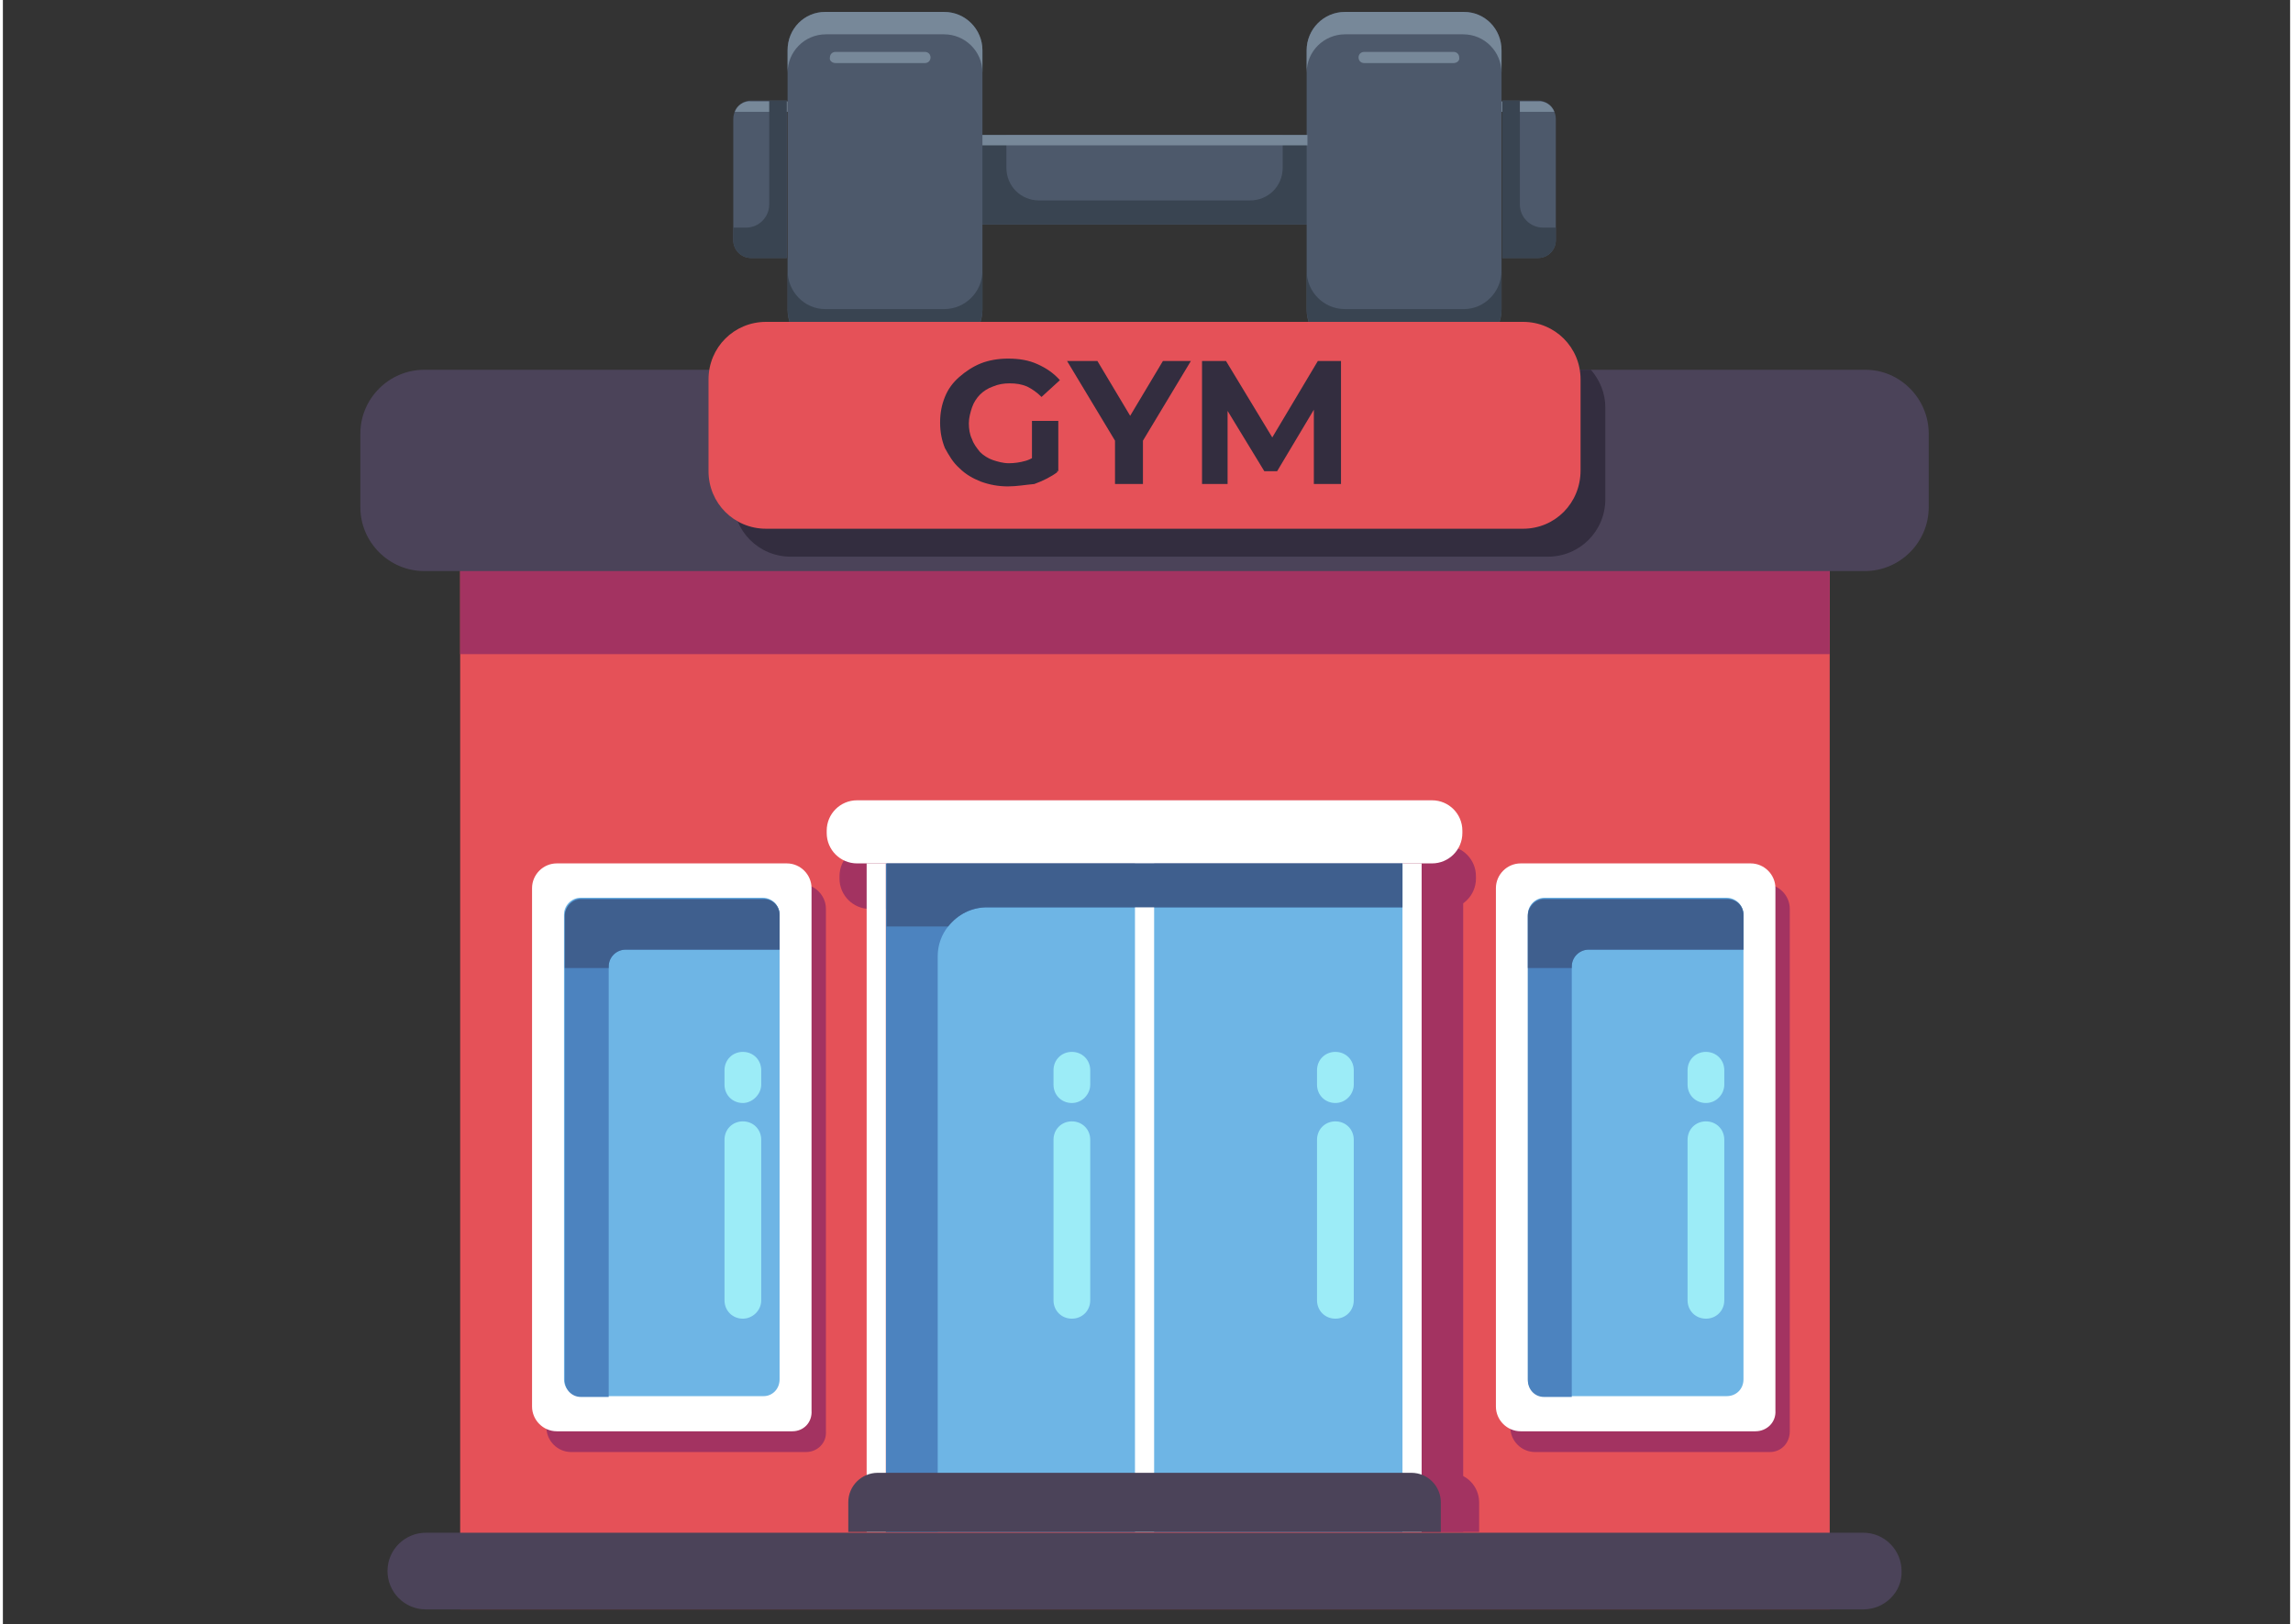 <svg xmlns="http://www.w3.org/2000/svg" xmlns:xlink="http://www.w3.org/1999/xlink" width="559" zoomAndPan="magnify" viewBox="0 0 419.25 297.75" height="396" preserveAspectRatio="xMidYMid meet" version="1.0"><rect x="0" y="0" width="419.25" height="297.75" fill="#333333" stroke="none"/><defs><clipPath id="347e793cf2"><path d="M 83 87 L 335 87 L 335 295.367 L 83 295.367 Z M 83 87 " clip-rule="nonzero"/></clipPath><clipPath id="878373da09"><path d="M 65.523 67 L 353.008 67 L 353.008 105 L 65.523 105 Z M 65.523 67 " clip-rule="nonzero"/></clipPath><clipPath id="70fa128ead"><path d="M 70 281 L 349 281 L 349 295.367 L 70 295.367 Z M 70 281 " clip-rule="nonzero"/></clipPath></defs><g clip-path="url(#347e793cf2)"><path fill="#e55158" d="M 83.82 87.273 L 334.859 87.273 L 334.859 295.07 L 83.82 295.07 Z M 83.82 87.273 " fill-opacity="1" fill-rule="nonzero"/></g><path fill="#a33361" d="M 264.453 166.641 L 158.914 166.641 C 155.84 166.641 153.352 164.152 153.352 161.078 L 153.352 160.637 C 153.352 157.562 155.84 155.074 158.914 155.074 L 264.453 155.074 C 267.523 155.074 270.012 157.562 270.012 160.637 L 270.012 161.078 C 270.012 164.152 267.523 166.641 264.453 166.641 Z M 264.453 166.641 " fill-opacity="1" fill-rule="nonzero"/><path fill="#a33361" d="M 172.965 158.297 L 267.672 158.297 L 267.672 280.863 L 172.965 280.863 Z M 172.965 158.297 " fill-opacity="1" fill-rule="nonzero"/><path fill="#a33361" d="M 270.598 280.863 L 161.988 280.863 L 161.988 275.445 C 161.988 272.371 164.477 270.027 167.402 270.027 L 265.184 270.027 C 268.258 270.027 270.598 272.516 270.598 275.445 Z M 270.598 280.863 " fill-opacity="1" fill-rule="nonzero"/><path fill="#6eb5e5" d="M 161.988 158.297 L 256.691 158.297 L 256.691 280.863 L 161.988 280.863 Z M 161.988 158.297 " fill-opacity="1" fill-rule="nonzero"/><path fill="#4c83bf" d="M 256.547 158.297 L 256.547 166.348 L 180.43 166.348 C 177.504 166.348 175.016 167.668 173.258 169.863 C 172.086 171.328 171.355 173.23 171.355 175.281 L 171.355 280.863 L 161.84 280.863 L 161.84 158.297 Z M 256.547 158.297 " fill-opacity="1" fill-rule="nonzero"/><path fill="#ffffff" d="M 207.512 158.297 L 211.023 158.297 L 211.023 280.863 L 207.512 280.863 Z M 207.512 158.297 " fill-opacity="1" fill-rule="nonzero"/><path fill="#ffffff" d="M 158.328 158.297 L 161.84 158.297 L 161.84 280.863 L 158.328 280.863 Z M 158.328 158.297 " fill-opacity="1" fill-rule="nonzero"/><path fill="#ffffff" d="M 256.547 158.297 L 260.059 158.297 L 260.059 280.863 L 256.547 280.863 Z M 256.547 158.297 " fill-opacity="1" fill-rule="nonzero"/><path fill="#4b4359" d="M 263.574 280.863 L 154.961 280.863 L 154.961 275.445 C 154.961 272.371 157.449 270.027 160.375 270.027 L 258.156 270.027 C 261.23 270.027 263.574 272.516 263.574 275.445 Z M 263.574 280.863 " fill-opacity="1" fill-rule="nonzero"/><path fill="#a33361" d="M 83.82 87.273 L 334.859 87.273 L 334.859 119.93 L 83.82 119.93 Z M 83.82 87.273 " fill-opacity="1" fill-rule="nonzero"/><g clip-path="url(#878373da09)"><path fill="#4b4359" d="M 353.008 79.512 L 353.008 92.984 C 353.008 99.426 347.738 104.699 341.301 104.699 L 77.234 104.699 C 70.793 104.699 65.523 99.426 65.523 92.984 L 65.523 79.512 C 65.523 73.066 70.793 67.797 77.234 67.797 L 341.445 67.797 C 347.738 67.797 353.008 73.066 353.008 79.512 Z M 353.008 79.512 " fill-opacity="1" fill-rule="nonzero"/></g><path fill="#ffffff" d="M 261.961 158.297 L 156.57 158.297 C 153.496 158.297 151.008 155.805 151.008 152.73 L 151.008 152.293 C 151.008 149.215 153.496 146.727 156.57 146.727 L 261.961 146.727 C 265.035 146.727 267.523 149.215 267.523 152.293 L 267.523 152.73 C 267.523 155.805 265.035 158.297 261.961 158.297 Z M 261.961 158.297 " fill-opacity="1" fill-rule="nonzero"/><g clip-path="url(#70fa128ead)"><path fill="#4b4359" d="M 341.008 295.07 L 77.527 295.07 C 73.574 295.07 70.5 291.848 70.5 288.039 C 70.5 284.086 73.723 281.012 77.527 281.012 L 341.008 281.012 C 344.957 281.012 348.031 284.234 348.031 288.039 C 348.18 291.848 344.957 295.07 341.008 295.07 Z M 341.008 295.07 " fill-opacity="1" fill-rule="nonzero"/></g><path fill="#4d596b" d="M 284.652 21.816 L 284.652 44.074 C 284.652 45.832 283.188 47.297 281.43 47.297 L 274.844 47.297 L 274.844 18.445 L 281.43 18.445 C 282.75 18.445 283.918 19.324 284.359 20.352 C 284.504 20.789 284.652 21.23 284.652 21.816 Z M 284.652 21.816 " fill-opacity="1" fill-rule="nonzero"/><path fill="#4d596b" d="M 179.258 24.742 L 239.129 24.742 L 239.129 41.145 L 179.258 41.145 Z M 179.258 24.742 " fill-opacity="1" fill-rule="nonzero"/><path fill="#394451" d="M 239.273 24.742 L 239.273 41.145 L 179.258 41.145 L 179.258 24.742 L 183.945 24.742 L 183.945 30.746 C 183.945 34.117 186.578 36.75 189.945 36.75 L 228.59 36.75 C 231.957 36.75 234.59 34.117 234.59 30.746 L 234.59 24.742 Z M 239.273 24.742 " fill-opacity="1" fill-rule="nonzero"/><path fill="#4d596b" d="M 274.699 9.223 L 274.699 56.812 C 274.699 60.621 271.625 63.844 267.672 63.844 L 246.008 63.844 C 242.203 63.844 238.98 60.766 238.98 56.812 L 238.98 9.223 C 238.98 5.414 242.055 2.191 246.008 2.191 L 267.816 2.191 C 271.625 2.191 274.699 5.266 274.699 9.223 Z M 274.699 9.223 " fill-opacity="1" fill-rule="nonzero"/><path fill="#778899" d="M 274.699 9.223 L 274.699 13.32 C 274.699 9.516 271.625 6.293 267.672 6.293 L 246.008 6.293 C 242.203 6.293 238.98 9.367 238.98 13.32 L 238.98 9.223 C 238.98 5.414 242.055 2.191 246.008 2.191 L 267.816 2.191 C 271.625 2.191 274.699 5.266 274.699 9.223 Z M 274.699 9.223 " fill-opacity="1" fill-rule="nonzero"/><path fill="#394451" d="M 274.699 49.637 L 274.699 56.668 C 274.699 60.473 271.625 63.695 267.672 63.695 L 246.008 63.695 C 242.203 63.695 238.98 60.621 238.98 56.668 L 238.98 49.637 C 238.98 53.445 242.055 56.668 246.008 56.668 L 267.816 56.668 C 271.625 56.668 274.699 53.445 274.699 49.637 Z M 274.699 49.637 " fill-opacity="1" fill-rule="nonzero"/><path fill="#778899" d="M 179.258 24.742 L 239.129 24.742 L 239.129 26.648 L 179.258 26.648 Z M 179.258 24.742 " fill-opacity="1" fill-rule="nonzero"/><path fill="#778899" d="M 284.359 20.496 L 274.699 20.496 L 274.699 18.594 L 281.285 18.594 C 282.75 18.445 283.918 19.324 284.359 20.496 Z M 284.359 20.496 " fill-opacity="1" fill-rule="nonzero"/><path fill="#394451" d="M 284.652 41.73 L 284.652 44.074 C 284.652 45.832 283.188 47.297 281.43 47.297 L 274.844 47.297 L 274.844 18.445 L 278.062 18.445 L 278.062 37.484 C 278.062 39.828 279.969 41.73 282.309 41.73 L 284.652 41.73 C 284.504 41.73 284.652 41.73 284.652 41.73 Z M 284.652 41.73 " fill-opacity="1" fill-rule="nonzero"/><path fill="#778899" d="M 265.914 11.562 L 249.52 11.562 C 248.934 11.562 248.496 11.125 248.496 10.539 C 248.496 9.953 248.934 9.516 249.52 9.516 L 265.914 9.516 C 266.5 9.516 266.941 9.953 266.941 10.539 C 267.086 11.125 266.5 11.562 265.914 11.562 Z M 265.914 11.562 " fill-opacity="1" fill-rule="nonzero"/><path fill="#4d596b" d="M 133.883 21.816 L 133.883 44.074 C 133.883 45.832 135.348 47.297 137.102 47.297 L 143.691 47.297 L 143.691 18.445 L 137.102 18.445 C 135.785 18.445 134.613 19.324 134.176 20.352 C 134.027 20.789 133.883 21.23 133.883 21.816 Z M 133.883 21.816 " fill-opacity="1" fill-rule="nonzero"/><path fill="#4d596b" d="M 143.836 9.223 L 143.836 56.812 C 143.836 60.621 146.91 63.844 150.863 63.844 L 172.527 63.844 C 176.332 63.844 179.551 60.766 179.551 56.812 L 179.551 9.223 C 179.551 5.414 176.477 2.191 172.527 2.191 L 150.715 2.191 C 146.91 2.191 143.836 5.266 143.836 9.223 Z M 143.836 9.223 " fill-opacity="1" fill-rule="nonzero"/><path fill="#778899" d="M 143.836 9.223 L 143.836 13.32 C 143.836 9.516 146.91 6.293 150.863 6.293 L 172.527 6.293 C 176.332 6.293 179.551 9.367 179.551 13.32 L 179.551 9.223 C 179.551 5.414 176.477 2.191 172.527 2.191 L 150.715 2.191 C 146.91 2.191 143.836 5.266 143.836 9.223 Z M 143.836 9.223 " fill-opacity="1" fill-rule="nonzero"/><path fill="#394451" d="M 143.836 49.637 L 143.836 56.668 C 143.836 60.473 146.91 63.695 150.863 63.695 L 172.527 63.695 C 176.332 63.695 179.551 60.621 179.551 56.668 L 179.551 49.637 C 179.551 53.445 176.477 56.668 172.527 56.668 L 150.715 56.668 C 146.91 56.668 143.836 53.445 143.836 49.637 Z M 143.836 49.637 " fill-opacity="1" fill-rule="nonzero"/><path fill="#778899" d="M 134.176 20.496 L 143.836 20.496 L 143.836 18.594 L 137.25 18.594 C 135.785 18.445 134.613 19.324 134.176 20.496 Z M 134.176 20.496 " fill-opacity="1" fill-rule="nonzero"/><path fill="#394451" d="M 133.883 41.73 L 133.883 44.074 C 133.883 45.832 135.348 47.297 137.102 47.297 L 143.691 47.297 L 143.691 18.445 L 140.469 18.445 L 140.469 37.484 C 140.469 39.828 138.566 41.73 136.223 41.73 L 133.883 41.73 C 134.027 41.73 133.883 41.73 133.883 41.73 Z M 133.883 41.73 " fill-opacity="1" fill-rule="nonzero"/><path fill="#778899" d="M 152.617 11.562 L 169.012 11.562 C 169.598 11.562 170.039 11.125 170.039 10.539 C 170.039 9.953 169.598 9.516 169.012 9.516 L 152.617 9.516 C 152.035 9.516 151.594 9.953 151.594 10.539 C 151.449 11.125 152.035 11.562 152.617 11.562 Z M 152.617 11.562 " fill-opacity="1" fill-rule="nonzero"/><path fill="#a33361" d="M 323.879 266.219 L 280.844 266.219 C 278.355 266.219 276.309 264.172 276.309 261.68 L 276.309 166.641 C 276.309 164.152 278.355 162.102 280.844 162.102 L 323.004 162.102 C 325.492 162.102 327.539 164.152 327.539 166.641 L 327.539 262.414 C 327.539 264.609 325.93 266.219 323.879 266.219 Z M 323.879 266.219 " fill-opacity="1" fill-rule="nonzero"/><path fill="#ffffff" d="M 321.246 262.414 L 278.211 262.414 C 275.723 262.414 273.672 260.363 273.672 257.875 L 273.672 162.836 C 273.672 160.344 275.723 158.297 278.211 158.297 L 320.367 158.297 C 322.855 158.297 324.906 160.344 324.906 162.836 L 324.906 258.605 C 325.051 260.801 323.297 262.414 321.246 262.414 Z M 321.246 262.414 " fill-opacity="1" fill-rule="nonzero"/><path fill="#6eb5e5" d="M 315.977 255.969 L 282.602 255.969 C 280.992 255.969 279.527 254.652 279.527 252.895 L 279.527 167.668 C 279.527 166.059 280.844 164.594 282.602 164.594 L 315.977 164.594 C 317.586 164.594 319.051 165.91 319.051 167.668 L 319.051 252.895 C 319.051 254.652 317.734 255.969 315.977 255.969 Z M 315.977 255.969 " fill-opacity="1" fill-rule="nonzero"/><path fill="#4c83bf" d="M 319.051 167.812 L 319.051 174.109 L 290.652 174.109 C 289.043 174.109 287.578 175.43 287.578 177.188 L 287.578 256.117 L 282.457 256.117 C 280.844 256.117 279.527 254.797 279.527 253.043 L 279.527 167.812 C 279.527 166.203 280.844 164.738 282.457 164.738 L 315.828 164.738 C 317.734 164.738 319.051 166.059 319.051 167.812 Z M 319.051 167.812 " fill-opacity="1" fill-rule="nonzero"/><path fill="#9cecf7" d="M 312.172 241.766 C 310.266 241.766 308.805 240.301 308.805 238.398 L 308.805 208.965 C 308.805 207.059 310.266 205.594 312.172 205.594 C 314.074 205.594 315.535 207.059 315.535 208.965 L 315.535 238.398 C 315.535 240.301 314.074 241.766 312.172 241.766 Z M 312.172 241.766 " fill-opacity="1" fill-rule="nonzero"/><path fill="#9cecf7" d="M 312.172 202.227 C 310.266 202.227 308.805 200.762 308.805 198.859 L 308.805 196.223 C 308.805 194.32 310.266 192.855 312.172 192.855 C 314.074 192.855 315.535 194.32 315.535 196.223 L 315.535 198.859 C 315.535 200.617 314.074 202.227 312.172 202.227 Z M 312.172 202.227 " fill-opacity="1" fill-rule="nonzero"/><path fill="#3f5f8e" d="M 319.051 167.812 L 319.051 174.109 L 290.652 174.109 C 289.043 174.109 287.578 175.43 287.578 177.188 L 287.578 177.48 L 279.527 177.48 L 279.527 167.961 C 279.527 166.348 280.844 164.887 282.457 164.887 L 315.828 164.887 C 317.734 164.738 319.051 166.059 319.051 167.812 Z M 319.051 167.812 " fill-opacity="1" fill-rule="nonzero"/><path fill="#a33361" d="M 147.203 266.219 L 104.168 266.219 C 101.68 266.219 99.629 264.172 99.629 261.68 L 99.629 166.641 C 99.629 164.152 101.68 162.102 104.168 162.102 L 146.324 162.102 C 148.812 162.102 150.863 164.152 150.863 166.641 L 150.863 262.414 C 151.008 264.609 149.254 266.219 147.203 266.219 Z M 147.203 266.219 " fill-opacity="1" fill-rule="nonzero"/><path fill="#ffffff" d="M 144.715 262.414 L 101.531 262.414 C 99.043 262.414 96.996 260.363 96.996 257.875 L 96.996 162.836 C 96.996 160.344 99.043 158.297 101.531 158.297 L 143.691 158.297 C 146.18 158.297 148.227 160.344 148.227 162.836 L 148.227 258.605 C 148.375 260.801 146.762 262.414 144.715 262.414 Z M 144.715 262.414 " fill-opacity="1" fill-rule="nonzero"/><path fill="#6eb5e5" d="M 139.445 255.969 L 105.926 255.969 C 104.312 255.969 102.852 254.652 102.852 252.895 L 102.852 167.668 C 102.852 166.059 104.168 164.594 105.926 164.594 L 139.297 164.594 C 140.91 164.594 142.371 165.91 142.371 167.668 L 142.371 252.895 C 142.371 254.652 141.055 255.969 139.445 255.969 Z M 139.445 255.969 " fill-opacity="1" fill-rule="nonzero"/><path fill="#4c83bf" d="M 142.371 167.812 L 142.371 174.109 L 114.121 174.109 C 112.512 174.109 111.047 175.43 111.047 177.188 L 111.047 256.117 L 105.926 256.117 C 104.312 256.117 102.996 254.797 102.996 253.043 L 102.996 167.812 C 102.996 166.203 104.312 164.738 105.926 164.738 L 139.297 164.738 C 141.055 164.738 142.371 166.059 142.371 167.812 Z M 142.371 167.812 " fill-opacity="1" fill-rule="nonzero"/><path fill="#9cecf7" d="M 135.641 241.766 C 133.734 241.766 132.273 240.301 132.273 238.398 L 132.273 208.965 C 132.273 207.059 133.734 205.594 135.641 205.594 C 137.543 205.594 139.004 207.059 139.004 208.965 L 139.004 238.398 C 139.004 240.301 137.395 241.766 135.641 241.766 Z M 135.641 241.766 " fill-opacity="1" fill-rule="nonzero"/><path fill="#9cecf7" d="M 135.641 202.227 C 133.734 202.227 132.273 200.762 132.273 198.859 L 132.273 196.223 C 132.273 194.32 133.734 192.855 135.641 192.855 C 137.543 192.855 139.004 194.32 139.004 196.223 L 139.004 198.859 C 139.004 200.617 137.395 202.227 135.641 202.227 Z M 135.641 202.227 " fill-opacity="1" fill-rule="nonzero"/><path fill="#9cecf7" d="M 244.25 241.766 C 242.348 241.766 240.883 240.301 240.883 238.398 L 240.883 208.965 C 240.883 207.059 242.348 205.594 244.25 205.594 C 246.152 205.594 247.617 207.059 247.617 208.965 L 247.617 238.398 C 247.617 240.301 246.152 241.766 244.25 241.766 Z M 244.25 241.766 " fill-opacity="1" fill-rule="nonzero"/><path fill="#9cecf7" d="M 244.25 202.227 C 242.348 202.227 240.883 200.762 240.883 198.859 L 240.883 196.223 C 240.883 194.32 242.348 192.855 244.25 192.855 C 246.152 192.855 247.617 194.32 247.617 196.223 L 247.617 198.859 C 247.617 200.617 246.152 202.227 244.25 202.227 Z M 244.25 202.227 " fill-opacity="1" fill-rule="nonzero"/><path fill="#9cecf7" d="M 195.945 241.766 C 194.043 241.766 192.578 240.301 192.578 238.398 L 192.578 208.965 C 192.578 207.059 194.043 205.594 195.945 205.594 C 197.848 205.594 199.312 207.059 199.312 208.965 L 199.312 238.398 C 199.312 240.301 197.848 241.766 195.945 241.766 Z M 195.945 241.766 " fill-opacity="1" fill-rule="nonzero"/><path fill="#9cecf7" d="M 195.945 202.227 C 194.043 202.227 192.578 200.762 192.578 198.859 L 192.578 196.223 C 192.578 194.32 194.043 192.855 195.945 192.855 C 197.848 192.855 199.312 194.32 199.312 196.223 L 199.312 198.859 C 199.312 200.617 197.848 202.227 195.945 202.227 Z M 195.945 202.227 " fill-opacity="1" fill-rule="nonzero"/><path fill="#3f5f8e" d="M 142.371 167.812 L 142.371 174.109 L 114.121 174.109 C 112.512 174.109 111.047 175.43 111.047 177.188 L 111.047 177.48 L 102.996 177.48 L 102.996 167.961 C 102.996 166.348 104.312 164.887 105.926 164.887 L 139.297 164.887 C 141.055 164.738 142.371 166.059 142.371 167.812 Z M 142.371 167.812 " fill-opacity="1" fill-rule="nonzero"/><path fill="#332d3f" d="M 293.727 74.68 L 293.727 91.52 C 293.727 97.379 289.043 102.062 283.188 102.062 L 144.422 102.062 C 138.566 102.062 133.883 97.379 133.883 91.52 L 133.883 74.68 C 133.883 72.043 134.906 69.555 136.516 67.797 L 291.094 67.797 C 292.703 69.699 293.727 72.043 293.727 74.68 Z M 293.727 74.68 " fill-opacity="1" fill-rule="nonzero"/><path fill="#e55158" d="M 278.648 96.938 L 139.883 96.938 C 134.027 96.938 129.344 92.25 129.344 86.395 L 129.344 69.555 C 129.344 63.695 134.027 59.012 139.883 59.012 L 278.648 59.012 C 284.504 59.012 289.188 63.695 289.188 69.555 L 289.188 86.246 C 289.188 92.25 284.504 96.938 278.648 96.938 Z M 278.648 96.938 " fill-opacity="1" fill-rule="nonzero"/><path fill="#332d3f" d="M 184.234 89.176 C 182.48 89.176 180.871 88.883 179.258 88.297 C 177.797 87.711 176.477 86.98 175.309 85.809 C 174.137 84.785 173.406 83.465 172.672 82.148 C 172.086 80.684 171.793 79.219 171.793 77.461 C 171.793 75.703 172.086 74.238 172.672 72.777 C 173.258 71.312 174.137 70.141 175.309 69.113 C 176.477 68.09 177.797 67.211 179.258 66.625 C 180.723 66.039 182.48 65.746 184.234 65.746 C 186.285 65.746 188.043 66.039 189.652 66.77 C 191.262 67.504 192.578 68.383 193.75 69.699 L 190.383 72.777 C 189.508 71.898 188.629 71.312 187.75 70.871 C 186.727 70.434 185.699 70.285 184.527 70.285 C 183.504 70.285 182.48 70.434 181.457 70.871 C 180.578 71.164 179.699 71.75 179.113 72.336 C 178.527 72.922 177.941 73.801 177.648 74.68 C 177.355 75.559 177.062 76.582 177.062 77.609 C 177.062 78.633 177.211 79.656 177.648 80.535 C 177.941 81.414 178.527 82.148 179.113 82.879 C 179.699 83.465 180.578 84.051 181.457 84.344 C 182.332 84.637 183.359 84.93 184.383 84.93 C 185.406 84.93 186.434 84.785 187.457 84.492 C 188.48 84.199 189.359 83.613 190.383 82.734 L 193.312 86.539 C 192.141 87.418 190.676 88.152 189.066 88.738 C 187.457 88.883 185.848 89.176 184.234 89.176 Z M 188.629 85.66 L 188.629 77.168 L 193.457 77.168 L 193.457 86.395 Z M 188.629 85.66 " fill-opacity="1" fill-rule="nonzero"/><path fill="#332d3f" d="M 203.852 88.738 L 203.852 79.512 L 205.023 82.734 L 195.066 66.188 L 200.629 66.188 L 208.242 78.926 L 205.023 78.926 L 212.633 66.188 L 217.758 66.188 L 207.805 82.734 L 208.973 79.512 L 208.973 88.738 Z M 203.852 88.738 " fill-opacity="1" fill-rule="nonzero"/><path fill="#332d3f" d="M 219.805 88.738 L 219.805 66.188 L 224.199 66.188 L 233.859 82.148 L 231.516 82.148 L 241.031 66.188 L 245.277 66.188 L 245.277 88.738 L 240.301 88.738 L 240.301 73.652 L 241.176 73.652 L 233.566 86.395 L 231.223 86.395 L 223.465 73.652 L 224.488 73.652 L 224.488 88.738 Z M 219.805 88.738 " fill-opacity="1" fill-rule="nonzero"/><path fill="#3f5f8e" d="M 256.547 158.297 L 256.547 166.348 L 180.43 166.348 C 177.504 166.348 175.016 167.668 173.258 169.863 L 161.988 169.863 L 161.988 158.297 Z M 256.547 158.297 " fill-opacity="1" fill-rule="nonzero"/><path stroke-linecap="butt" transform="matrix(0.749, 0, -0, 0.749, 198.62, 148.694)" fill="none" stroke-linejoin="miter" d="M 0.002 2 L 28.772 2 " stroke="#ffffff" stroke-width="4" stroke-opacity="1" stroke-miterlimit="4"/></svg>